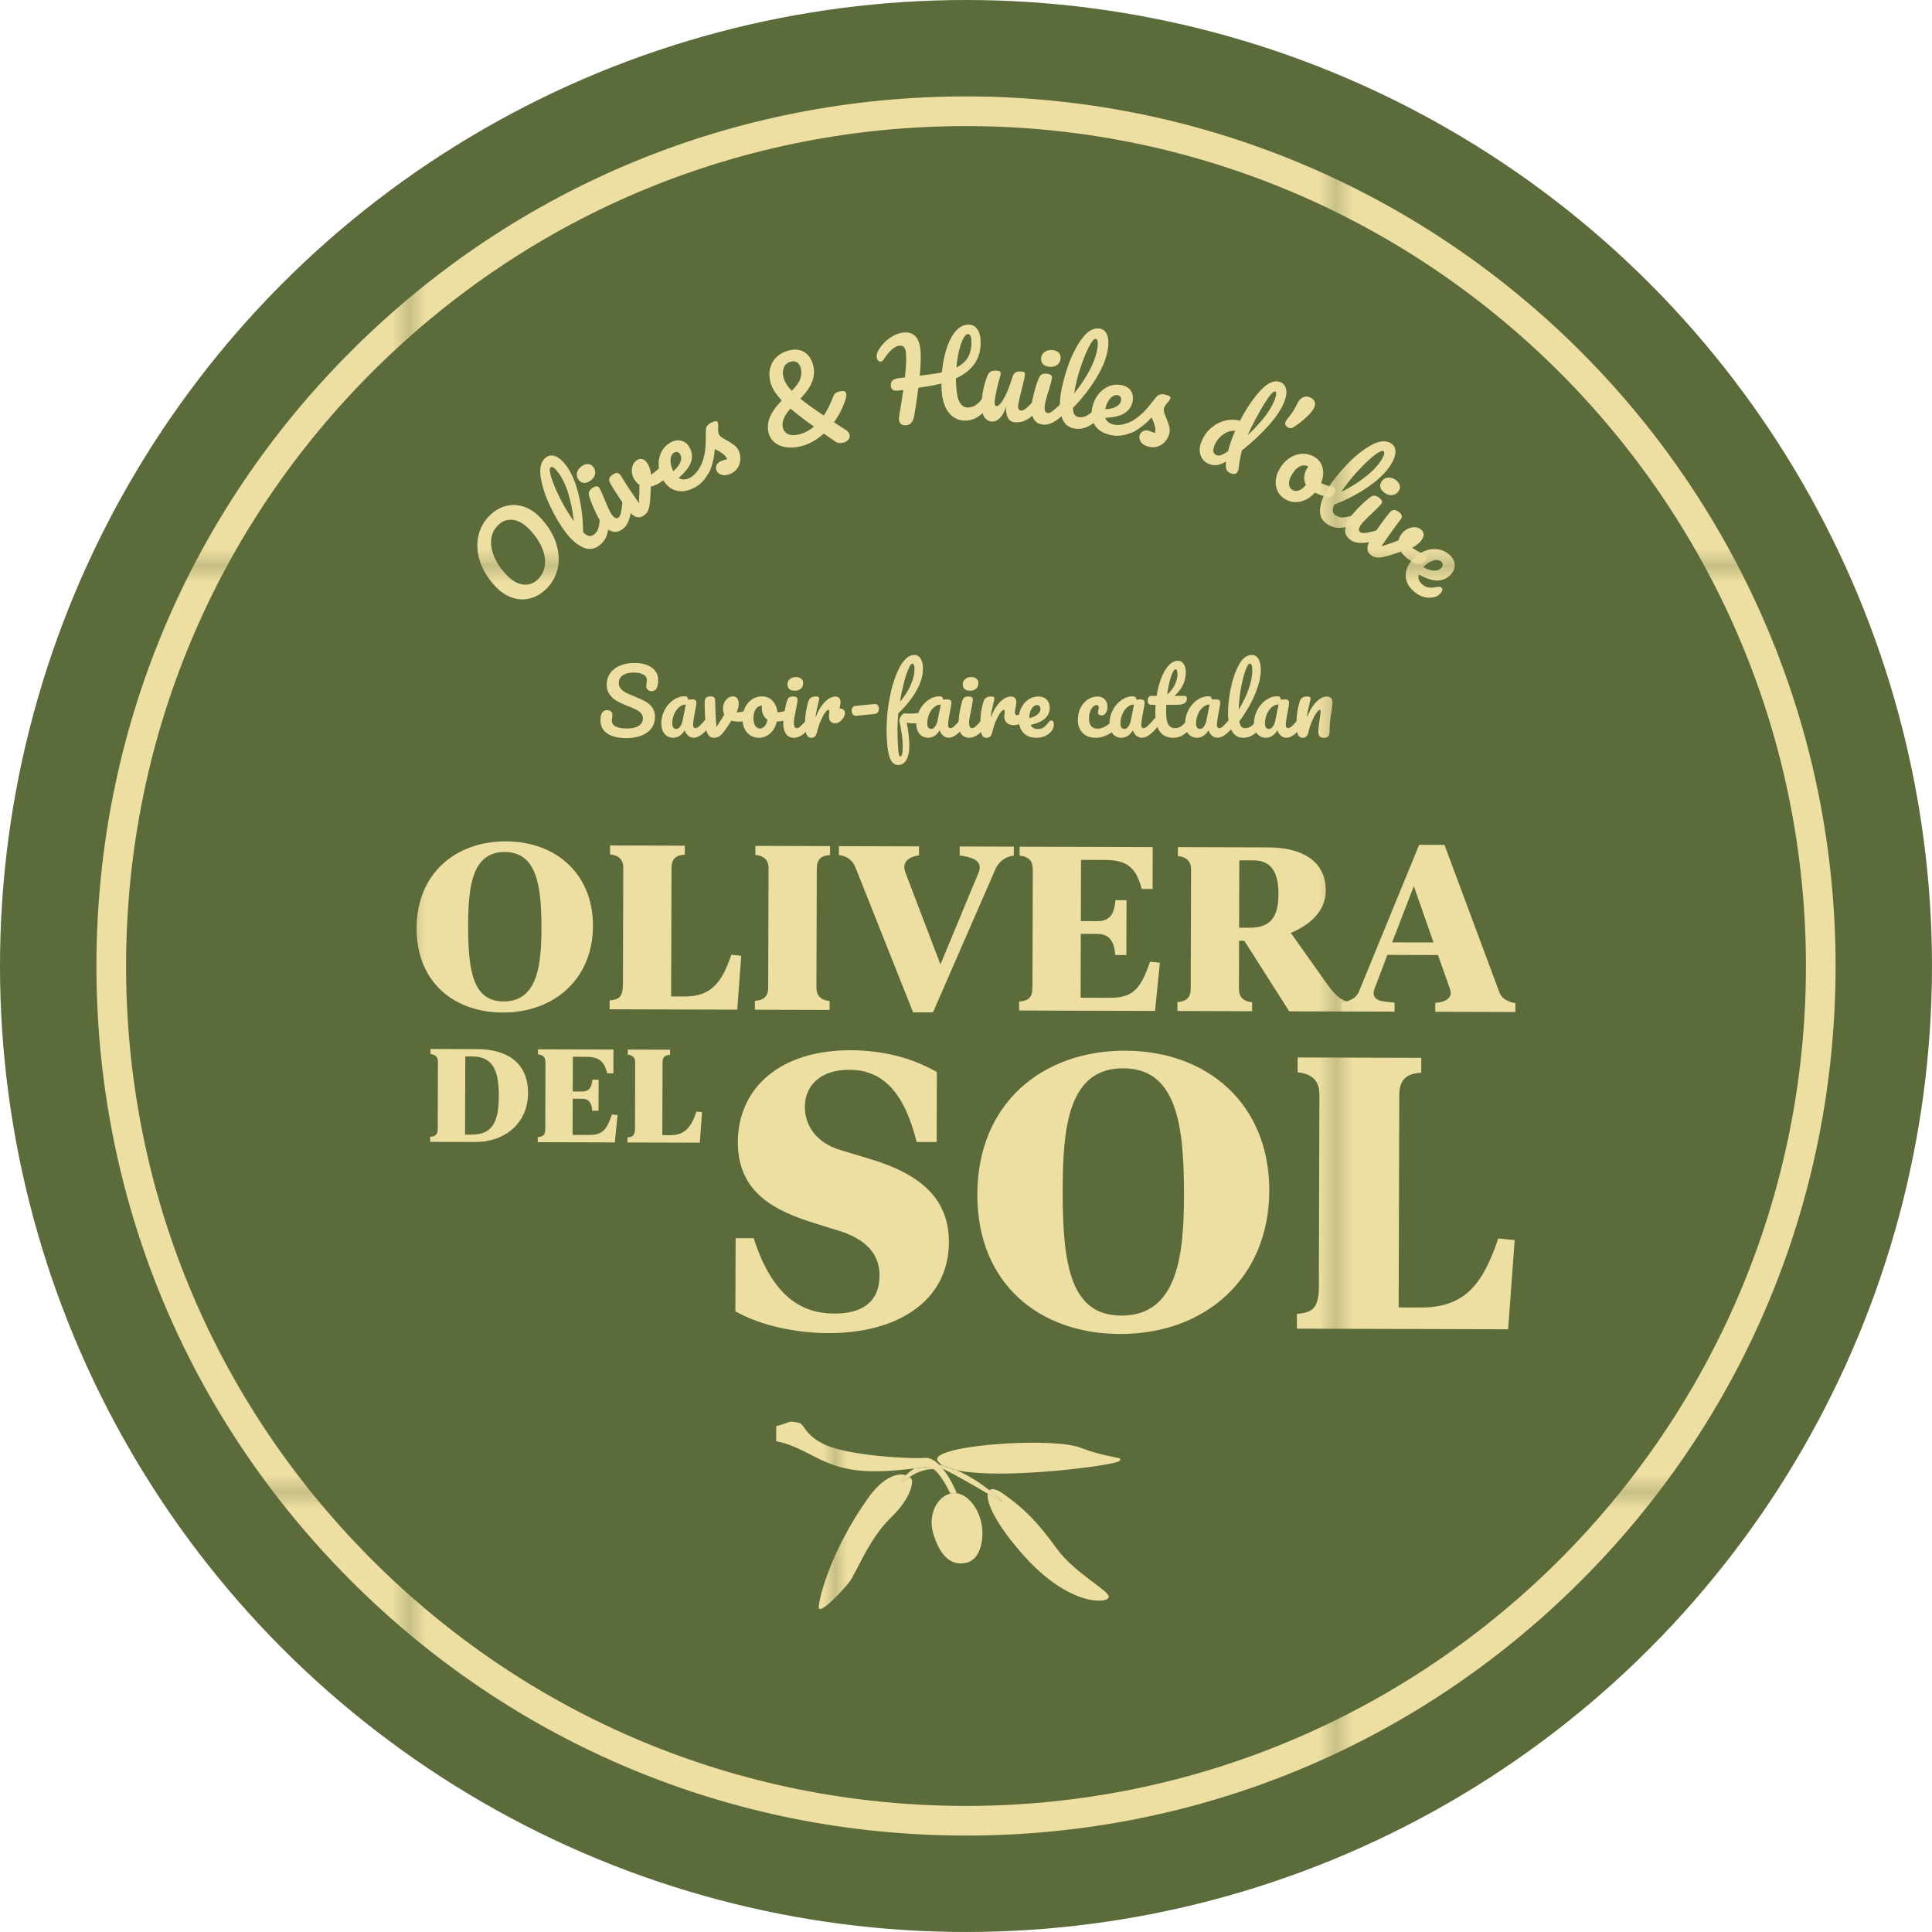 <?xml version="1.0" encoding="UTF-8"?>
<svg xmlns="http://www.w3.org/2000/svg" xmlns:xlink="http://www.w3.org/1999/xlink" id="Calque_1" viewBox="0 0 1237.77 1237.77">
  <defs>
    <pattern id="Nouvelle_nuance_de_motif_2" data-name="Nouvelle nuance de motif 2" x="0" y="0" width="55.74" height="55.74" patternTransform="translate(267.56 367.73) scale(10.6)" patternUnits="userSpaceOnUse" viewBox="0 0 55.74 55.74">
      <g>
        <rect y="0" width="55.74" height="55.74" style="fill: none;"></rect>
        <rect y="0" width="55.74" height="55.74" style="fill: #eddea1;"></rect>
      </g>
    </pattern>
    <pattern id="Nouvelle_nuance_de_motif_2-2" data-name="Nouvelle nuance de motif 2" patternTransform="translate(106.59 206.39) scale(7.72)" xlink:href="#Nouvelle_nuance_de_motif_2"></pattern>
    <pattern id="Nouvelle_nuance_de_motif_2-3" data-name="Nouvelle nuance de motif 2" patternTransform="translate(106.59 206.39) scale(7.72)" xlink:href="#Nouvelle_nuance_de_motif_2"></pattern>
    <pattern id="Nouvelle_nuance_de_motif_2-4" data-name="Nouvelle nuance de motif 2" patternTransform="translate(106.59 206.39) scale(7.72)" xlink:href="#Nouvelle_nuance_de_motif_2"></pattern>
    <pattern id="Nouvelle_nuance_de_motif_2-5" data-name="Nouvelle nuance de motif 2" patternTransform="translate(106.59 206.39) scale(7.72)" xlink:href="#Nouvelle_nuance_de_motif_2"></pattern>
    <pattern id="Nouvelle_nuance_de_motif_2-6" data-name="Nouvelle nuance de motif 2" patternTransform="translate(106.59 206.39) scale(7.72)" xlink:href="#Nouvelle_nuance_de_motif_2"></pattern>
    <pattern id="Nouvelle_nuance_de_motif_2-7" data-name="Nouvelle nuance de motif 2" patternTransform="translate(106.59 206.39) scale(7.72)" xlink:href="#Nouvelle_nuance_de_motif_2"></pattern>
    <pattern id="Nouvelle_nuance_de_motif_2-8" data-name="Nouvelle nuance de motif 2" patternTransform="translate(106.59 206.39) scale(7.72)" xlink:href="#Nouvelle_nuance_de_motif_2"></pattern>
    <pattern id="Nouvelle_nuance_de_motif_2-9" data-name="Nouvelle nuance de motif 2" patternTransform="translate(106.59 206.39) scale(7.72)" xlink:href="#Nouvelle_nuance_de_motif_2"></pattern>
    <pattern id="Nouvelle_nuance_de_motif_2-10" data-name="Nouvelle nuance de motif 2" patternTransform="translate(106.59 206.39) scale(7.72)" xlink:href="#Nouvelle_nuance_de_motif_2"></pattern>
    <pattern id="Nouvelle_nuance_de_motif_2-11" data-name="Nouvelle nuance de motif 2" patternTransform="translate(106.59 206.39) scale(7.72)" xlink:href="#Nouvelle_nuance_de_motif_2"></pattern>
  </defs>
  <circle cx="618.88" cy="618.88" r="618.88" style="fill: #5b6b3a;"></circle>
  <g>
    <path d="M618.94,1175.99h-1.7c-148.81-.44-288.54-58.8-393.45-164.33-104.92-105.54-162.46-245.61-162.01-394.42.44-148.81,58.8-288.54,164.34-393.46,105.13-104.5,244.55-162,392.72-162h1.7c307.18.9,556.36,251.56,555.46,558.76h0c-.44,148.81-58.8,288.54-164.34,393.45-105.13,104.5-244.55,162-392.72,162ZM618.84,80.78c-143.13,0-277.78,55.53-379.33,156.48-101.93,101.33-158.3,236.3-158.73,380.04-.43,143.73,55.15,279.02,156.48,380.96,101.34,101.93,236.3,158.3,380.04,158.73h1.62c295.99,0,537.2-240.32,538.08-536.51.87-296.71-239.81-538.82-536.52-539.7h-1.64Z" style="fill: url(#Nouvelle_nuance_de_motif_2);"></path>
    <g>
      <g>
        <path d="M339.05,383.51c-3.69.86-7.47.61-11.32-.74-3.85-1.35-7.46-3.87-10.82-7.57-4.73-5.21-7.95-10.67-9.66-16.37-1.71-5.7-1.91-11.12-.6-16.25,1.31-5.13,3.96-9.5,7.93-13.12,3.05-2.77,6.42-4.58,10.12-5.43,3.69-.85,7.47-.61,11.32.74,3.85,1.35,7.46,3.87,10.82,7.58,4.73,5.21,7.95,10.66,9.66,16.37s1.91,11.12.6,16.25c-1.31,5.13-3.96,9.5-7.93,13.11-3.05,2.77-6.42,4.58-10.12,5.43ZM349,362.65c.54-3.5.04-7.2-1.53-11.13-1.57-3.93-4.03-7.74-7.39-11.45-3.7-4.08-7.37-6.39-10.99-6.94-3.63-.55-6.8.4-9.5,2.86-2.64,2.4-4.23,5.33-4.78,8.79-.54,3.47-.05,7.17,1.48,11.14,1.53,3.96,3.99,7.8,7.38,11.54,3.7,4.08,7.37,6.39,10.99,6.95,3.63.55,6.8-.41,9.5-2.86,2.67-2.43,4.29-5.39,4.83-8.89Z" style="fill: url(#Nouvelle_nuance_de_motif_2);"></path>
        <path d="M386.99,328.43c.61.23,1.21.74,1.79,1.51,1.12,1.48,1.63,2.89,1.53,4.23-.11,3.16-.63,6.07-1.56,8.73-.92,2.66-2.57,4.88-4.94,6.66-3.26,2.45-6.79,2.79-10.59,1-3.8-1.78-7.46-5.02-10.99-9.71-3.39-4.52-6.68-10.1-9.85-16.75-3.17-6.65-5.18-12.9-6.01-18.76-.84-5.85.32-9.96,3.46-12.33,1.78-1.33,3.79-1.56,6.05-.68,2.25.88,4.54,2.86,6.84,5.93,3.31,4.41,5.93,10.43,7.85,18.08s2.94,15.89,3.04,24.74c1.4,1.32,2.64,2.08,3.71,2.28,1.08.2,2.1-.05,3.07-.78,1.51-1.15,2.52-2.58,3.01-4.31.49-1.73.84-4.32,1.02-7.77.06-.85.36-1.48.92-1.9.48-.36,1.02-.43,1.64-.19ZM353.32,306.22c1.24,3.88,3.16,8.4,5.76,13.56,2.61,5.16,5.45,9.86,8.51,14.11-.63-6.31-1.79-12.22-3.51-17.74-1.71-5.52-3.92-10.07-6.62-13.66-2.11-2.81-3.68-3.83-4.72-3.05-.85.64-.66,2.9.57,6.78Z" style="fill: url(#Nouvelle_nuance_de_motif_2);"></path>
        <path d="M373.78,309.37c-1.31-.2-2.42-.96-3.33-2.31s-1.15-2.82-.71-4.43c.44-1.62,1.45-2.96,3.01-4.02,1.42-.96,2.8-1.4,4.15-1.31,1.35.09,2.45.76,3.31,2.03,1.05,1.53,1.37,3.08.99,4.66-.38,1.58-1.39,2.93-3.04,4.05-1.61,1.09-3.07,1.54-4.39,1.34ZM391.46,340.23c-2.33-.99-4.48-2.95-6.47-5.85-1.17-1.72-2.46-4.08-3.85-7.08-1.39-3-2.55-5.9-3.44-8.7-.49-1.46-.6-2.61-.34-3.47.26-.85,1.02-1.7,2.28-2.56,1.95-1.33,3.37-1.34,4.26-.05.65.96,1.79,3.43,3.44,7.41,1.94,4.83,3.43,7.99,4.44,9.49.78,1.15,1.54,1.93,2.26,2.33.72.41,1.45.36,2.17-.14.69-.47,1.23-1.53,1.61-3.19.38-1.66.73-4.11,1.05-7.35.09-.84.43-1.47,1-1.86.5-.33,1.05-.37,1.64-.11.6.26,1.18.79,1.72,1.6,1.05,1.53,1.49,2.97,1.33,4.3-.63,7.21-2.6,11.94-5.89,14.17-2.49,1.7-4.9,2.04-7.22,1.05Z" style="fill: url(#Nouvelle_nuance_de_motif_2);"></path>
        <path d="M424.66,297.94c.6-.35,1.18-.43,1.73-.23.55.21,1.03.65,1.44,1.33.74,1.24,1.07,2.34,1.01,3.32-.06.99-.47,1.92-1.24,2.8-1.47,1.7-3.24,3.16-5.3,4.39-1.75,1.05-3.53,1.79-5.37,2.25-.03,2.55-.15,5.24-.35,8.06-.23,3.21-.68,5.58-1.33,7.11-.66,1.52-1.72,2.73-3.19,3.61-1.63.97-3.29,1.1-4.98.39-1.7-.72-3.48-2.37-5.36-4.97-3.81-5.28-6.95-10.01-9.45-14.17l-1.25-2.09c-.75-1.33-.93-2.46-.57-3.38s1.22-1.79,2.58-2.59c1.03-.62,1.93-.84,2.71-.69.77.16,1.47.78,2.12,1.85,2.73,4.57,6.56,10.35,11.49,17.32.27-4.96.37-8.85.3-11.67-1.28-.79-2.4-1.98-3.35-3.57-.81-1.35-1.3-2.84-1.46-4.47s.03-3.15.59-4.56c.56-1.42,1.49-2.52,2.8-3.3,1.15-.69,2.33-.84,3.53-.45,1.21.38,2.27,1.36,3.19,2.9,1.07,1.79,1.82,4.12,2.25,6.99,1.46-.98,3.29-2.48,5.48-4.49l1.43-1.27c.1-.11.28-.25.56-.41Z" style="fill: url(#Nouvelle_nuance_de_motif_2);"></path>
        <path d="M453.92,291.01c.57.34,1.06.94,1.51,1.81.84,1.65,1.09,3.13.77,4.44-.58,2.63-1.87,5.44-3.86,8.42s-4.57,5.28-7.75,6.89c-4.34,2.2-8.3,2.74-11.89,1.6-3.59-1.14-6.42-3.74-8.49-7.84-1.45-2.85-2.2-5.8-2.25-8.86-.05-3.07.62-5.86,2.01-8.39,1.39-2.52,3.43-4.47,6.11-5.83,2.39-1.21,4.67-1.48,6.84-.78,2.17.69,3.87,2.25,5.11,4.69,1.45,2.85,1.67,5.81.66,8.89-1.01,3.08-3.64,6.46-7.9,10.13,2,1.38,4.44,1.33,7.33-.14,1.85-.95,3.64-2.67,5.35-5.18,1.72-2.51,2.9-5.25,3.57-8.24.2-.83.61-1.4,1.23-1.72.53-.27,1.09-.24,1.64.1ZM429.6,294.5c-.15,2.31.41,4.72,1.7,7.24l.06.12c2.14-1.82,3.62-3.65,4.44-5.52.81-1.87.84-3.57.06-5.09-.4-.78-.93-1.3-1.61-1.56-.67-.26-1.38-.2-2.12.18-1.53.78-2.37,2.32-2.52,4.63Z" style="fill: url(#Nouvelle_nuance_de_motif_2);"></path>
        <path d="M462.28,304.19c-1.61-.52-2.69-1.42-3.23-2.7-.47-1.1-.48-2.23-.02-3.39.46-1.15,1.48-2.07,3.05-2.74.56-.24,1.23-.46,2.02-.68.79-.21,1.39-.38,1.79-.5-.52-1.09-1.21-2.03-2.08-2.82-.87-.78-1.83-1.49-2.91-2.11-1.07-.63-2.05-1.15-2.94-1.57-.24,3.07-.66,5.73-1.24,7.94-.59,2.22-1.33,4.39-2.22,6.54-.44,1.09-1.09,1.82-1.94,2.19-.68.29-1.33.29-1.97-.02-.63-.3-1.11-.81-1.42-1.54-.36-.84-.41-1.76-.12-2.74l.39-1.38c1.1-3.9,1.85-7.03,2.23-9.42.24-1.56.38-3.36.44-5.4.05-2.03.09-4.8.11-8.28,0-2.22,1.28-3.87,3.84-4.97,1.19-.51,2.06-.76,2.62-.75s.94.25,1.15.72c.11.26.2.7.26,1.33s.07,1.28,0,1.96c-.11,1.86.07,3.32.52,4.39.27.64.8,1.24,1.57,1.82.78.58,1.88,1.24,3.31,1.99,2.12,1.2,3.81,2.28,5.05,3.23,1.24.96,2.19,2.18,2.82,3.66.77,1.79,1.08,3.65.93,5.61s-.75,3.74-1.82,5.36c-1.07,1.61-2.56,2.83-4.48,3.65-2.21.95-4.12,1.17-5.73.65Z" style="fill: url(#Nouvelle_nuance_de_motif_2);"></path>
        <path d="M534.29,270.53l7.55,4.9c1.31.8,2.12,1.79,2.43,2.95.3,1.12.1,2.16-.6,3.14-.7.97-1.79,1.66-3.26,2.05-2.06.54-3.79.33-5.2-.63l-7.4-5.15c-4.58,4.04-9.28,6.7-14.12,7.98-3.58.95-6.86,1.22-9.84.81-2.98-.41-5.46-1.4-7.44-2.99-1.97-1.58-3.29-3.58-3.93-6-.87-3.26-.66-6.59.63-9.97,1.29-3.38,3.87-7.07,7.74-11.07-3.85-4.05-6.26-7.9-7.22-11.52-.85-3.22-.93-6.24-.24-9.06.69-2.82,2.05-5.21,4.09-7.19,2.03-1.98,4.6-3.38,7.69-4.2,3.94-1.04,7.29-.72,10.06.96,2.77,1.69,4.68,4.5,5.72,8.43.87,3.27.73,6.6-.41,9.99-1.14,3.39-3.72,7.22-7.76,11.5,3.9,3.13,8.89,6.72,14.99,10.76,2.26-3.43,4.3-7.54,6.15-12.33.3-.84.75-1.5,1.34-1.97.6-.47,1.39-.83,2.37-1.09,2.59-.69,4.08-.29,4.48,1.18.25.94.09,2.32-.48,4.15-1.7,5.15-4.14,9.93-7.32,14.37ZM521.52,273.33c-6.25-4.42-11.27-8.29-15.07-11.6-4.18,4.66-5.79,8.77-4.85,12.35.54,2.06,1.76,3.45,3.62,4.17,1.87.73,4.17.73,6.89,0,3.49-.93,6.62-2.57,9.4-4.94ZM502.22,235.45c-.78,1.91-.87,4.05-.23,6.42.75,2.82,2.5,5.66,5.27,8.51,2.94-2.98,4.78-5.6,5.53-7.86.74-2.25.81-4.52.2-6.8-.44-1.66-1.21-2.84-2.31-3.56s-2.48-.85-4.13-.41c-2.11.56-3.55,1.79-4.34,3.7Z" style="fill: url(#Nouvelle_nuance_de_motif_2);"></path>
        <path d="M633.82,253.33c.38.53.62,1.27.69,2.25.14,1.8-.2,3.26-.99,4.39-4.16,5.92-8.82,9.08-13.99,9.46-4.48.33-8.19-1.14-11.12-4.4s-4.64-8.13-5.12-14.59c-.12-1.57-.17-3.15-.14-4.72-3.01.78-6.3,1.44-9.88,1.98-2.39.36-4.02.6-4.89.71-.58,4.78-1.44,10.65-2.6,17.6-.67,4.08-2.37,6.23-5.09,6.43-2.95.22-4.54-1.01-4.73-3.69-.05-.6,0-1.44.17-2.52,1.1-6.44,1.95-11.89,2.55-16.34l-3.31.38c-1.53.11-2.65-.07-3.38-.55-.74-.48-1.15-1.32-1.24-2.52-.11-1.52.24-2.67,1.07-3.45.82-.78,2.25-1.3,4.27-1.54l3.66-.41c.72-6.6.95-11.61.7-15.02-.17-2.17-.6-3.62-1.3-4.36-.71-.74-1.59-1.06-2.65-.99-3.23.24-6.68,3.21-10.35,8.91-.54.83-1.18,1.27-1.92,1.33-.65.05-1.22-.21-1.73-.78s-.79-1.31-.86-2.24c-.11-1.43.35-3,1.39-4.7,1.82-2.96,4.22-5.47,7.17-7.53,2.96-2.05,6.04-3.19,9.22-3.43,3-.23,5.4.63,7.18,2.57,1.79,1.93,2.85,5.07,3.17,9.4.28,3.84.11,9.07-.51,15.71l6.76-.85c2.9-.35,5.38-.77,7.43-1.24.46-5.14,1.37-9.99,2.76-14.55,1.38-4.56,3.23-8.32,5.57-11.27,2.34-2.96,5.07-4.55,8.21-4.78,2.31-.17,4.2.6,5.67,2.33s2.32,4.07,2.54,7.02c.84,11.45-4.41,19.82-15.76,25.11,0,1.86.08,3.78.22,5.76.36,4.85,1.21,8.24,2.56,10.19,1.35,1.94,3.11,2.83,5.28,2.67,1.89-.14,3.59-.76,5.09-1.88,1.49-1.11,3.15-2.93,4.96-5.49.5-.69,1.1-1.05,1.79-1.11.6-.04,1.09.2,1.48.73ZM617.07,217.04c-.99,1.93-1.88,4.53-2.66,7.79-.78,3.26-1.33,6.8-1.65,10.63,3.58-1.79,6.14-4.17,7.69-7.11,1.54-2.95,2.16-6.64,1.83-11.07-.08-1.06-.32-1.88-.74-2.45s-.9-.84-1.45-.8c-1.02.08-2.02,1.08-3.01,3.01Z" style="fill: url(#Nouvelle_nuance_de_motif_2);"></path>
        <path d="M630.55,267.01c-1.25-1.96-1.83-4.38-1.73-7.25.12-3.47.46-6.64,1.02-9.52.56-2.88,1.42-5.92,2.6-9.12.51-1.37,1.19-2.34,2.05-2.92.85-.57,2.18-.83,3.99-.77,1.02.04,1.72.23,2.09.56.38.34.57.84.54,1.48-.02.38-.31,1.61-.89,3.72-.52,1.7-.94,3.24-1.27,4.62-1.09,4.82-1.67,8.05-1.72,9.67-.04.97.06,1.66.28,2.06s.58.61,1.09.63c.7.02,1.59-.64,2.67-1.99,1.09-1.36,2.27-3.42,3.55-6.2,1.27-2.79,2.53-6.22,3.78-10.3.42-1.37,1.02-2.35,1.8-2.92s1.94-.84,3.47-.78c1.07.03,1.8.19,2.21.45.41.27.6.75.58,1.45-.04,1.15-.72,4.31-2.06,9.45-1.5,5.88-2.27,9.51-2.31,10.9-.03.87.13,1.57.48,2.06s.84.75,1.43.78c.93.03,2.05-.5,3.36-1.59,1.3-1.09,3.07-2.87,5.28-5.34.58-.63,1.21-.93,1.91-.91.6.02,1.07.32,1.39.88.33.57.48,1.34.44,2.31-.06,1.85-.55,3.28-1.46,4.26-2.07,2.38-4.28,4.33-6.62,5.82-2.34,1.5-4.97,2.19-7.89,2.09-2.22-.08-3.82-.99-4.81-2.74-.98-1.74-1.42-4.17-1.32-7.26-.89,3.12-2.16,5.49-3.78,7.13-1.63,1.64-3.35,2.43-5.15,2.37-2.08-.08-3.74-1.09-5-3.06Z" style="fill: url(#Nouvelle_nuance_de_motif_2);"></path>
        <path d="M662.18,268.27c-1.16-2.24-1.58-5.12-1.27-8.62.2-2.07.7-4.71,1.53-7.91.83-3.2,1.79-6.17,2.88-8.91.55-1.44,1.2-2.4,1.94-2.89.75-.49,1.88-.66,3.4-.53,2.35.22,3.45,1.11,3.31,2.67-.11,1.15-.79,3.79-2.05,7.9-1.57,4.97-2.44,8.36-2.61,10.15-.13,1.39-.04,2.46.26,3.23s.89,1.2,1.76,1.28c.83.08,1.92-.41,3.27-1.45,1.35-1.04,3.18-2.71,5.49-5,.61-.6,1.26-.86,1.95-.8.6.05,1.05.38,1.34.96.29.59.4,1.36.31,2.34-.17,1.84-.74,3.23-1.7,4.17-5.08,5.15-9.6,7.56-13.56,7.19-3-.27-5.08-1.54-6.25-3.78ZM668.15,233.23c-.89-.99-1.26-2.29-1.11-3.9.15-1.61.9-2.91,2.28-3.87,1.36-.96,2.99-1.36,4.88-1.19,1.71.16,3.05.7,4.04,1.63.98.93,1.4,2.15,1.27,3.67-.17,1.85-.9,3.26-2.2,4.23-1.3.97-2.94,1.37-4.92,1.19-1.94-.18-3.35-.76-4.23-1.75Z" style="fill: url(#Nouvelle_nuance_de_motif_2);"></path>
        <path d="M705.79,261.82c.26.6.33,1.38.2,2.34-.25,1.84-.89,3.2-1.9,4.08-2.31,2.16-4.73,3.86-7.26,5.09-2.53,1.24-5.26,1.65-8.2,1.24-4.03-.56-6.77-2.81-8.21-6.75-1.44-3.93-1.75-8.82-.94-14.64.78-5.6,2.38-11.87,4.82-18.82,2.44-6.95,5.43-12.8,8.96-17.54,3.53-4.75,7.25-6.85,11.14-6.31,2.2.31,3.79,1.57,4.77,3.78.98,2.22,1.21,5.23.67,9.03-.75,5.46-3.15,11.57-7.17,18.36-4.03,6.77-9.12,13.34-15.29,19.67.06,1.93.41,3.35,1.02,4.25.63.9,1.53,1.44,2.72,1.6,1.88.26,3.61-.05,5.18-.93,1.57-.87,3.64-2.47,6.21-4.78.64-.57,1.3-.8,1.99-.71.6.08,1.02.42,1.3,1.02ZM697.57,222.33c-1.86,3.62-3.68,8.18-5.48,13.68-1.79,5.5-3.1,10.84-3.9,16,4-4.91,7.34-9.92,10.01-15.05s4.32-9.9,4.94-14.35c.48-3.48.08-5.31-1.2-5.49-1.05-.15-2.51,1.59-4.37,5.21Z" style="fill: url(#Nouvelle_nuance_de_motif_2);"></path>
        <path d="M732.56,267.6c.23.61.26,1.39.07,2.34-.37,1.82-1.08,3.14-2.14,3.97-2.09,1.7-4.84,3.11-8.24,4.23-3.41,1.12-6.86,1.33-10.36.63-4.76-.95-8.21-2.98-10.32-6.1s-2.73-6.92-1.83-11.42c.63-3.13,1.87-5.92,3.72-8.36,1.85-2.43,4.11-4.22,6.77-5.34,2.65-1.12,5.46-1.39,8.41-.8,2.63.53,4.59,1.73,5.86,3.62,1.28,1.88,1.65,4.17,1.12,6.84-.63,3.13-2.28,5.6-4.98,7.4-2.7,1.79-6.86,2.82-12.48,3.07.72,2.31,2.67,3.79,5.85,4.42,2.04.41,4.51.16,7.41-.75,2.9-.9,5.53-2.33,7.9-4.26.67-.53,1.35-.72,2.03-.59.59.12.99.48,1.23,1.1ZM711.3,255.28c-1.54,1.73-2.6,3.97-3.15,6.74l-.02.14c2.8-.1,5.1-.63,6.9-1.6,1.79-.96,2.86-2.28,3.19-3.96.17-.86.08-1.6-.3-2.22-.37-.62-.96-1.01-1.78-1.18-1.68-.33-3.29.36-4.85,2.08Z" style="fill: url(#Nouvelle_nuance_de_motif_2);"></path>
        <path d="M730.95,283.1c-.94-1.4-1.24-2.77-.87-4.11.31-1.16,1-2.06,2.08-2.67,1.08-.63,2.45-.72,4.1-.27.58.16,1.25.4,2,.72.75.32,1.33.57,1.71.72.27-1.18.31-2.34.11-3.5s-.52-2.31-.98-3.46-.9-2.17-1.34-3.06c-2.09,2.27-4.05,4.09-5.88,5.47-1.83,1.38-3.76,2.64-5.79,3.77-1.02.59-1.98.77-2.87.53-.72-.2-1.24-.6-1.54-1.24-.31-.63-.37-1.33-.17-2.09.24-.9.78-1.64,1.6-2.23l1.16-.84c3.28-2.38,5.8-4.39,7.58-6.02,1.15-1.08,2.38-2.4,3.69-3.97,1.3-1.57,3.04-3.71,5.21-6.43,1.38-1.74,3.41-2.25,6.1-1.54,1.25.34,2.09.69,2.52,1.04s.58.78.45,1.27c-.08.27-.28.67-.61,1.21-.34.53-.74,1.05-1.21,1.54-1.24,1.39-2,2.65-2.31,3.77-.18.67-.14,1.48.11,2.4.26.93.71,2.13,1.37,3.6.93,2.26,1.58,4.15,1.97,5.67.38,1.52.37,3.06-.05,4.63-.5,1.88-1.42,3.54-2.74,4.98-1.32,1.45-2.9,2.47-4.75,3.08-1.84.61-3.77.64-5.78.11-2.32-.63-3.96-1.64-4.9-3.04Z" style="fill: url(#Nouvelle_nuance_de_motif_2);"></path>
        <path d="M793.56,299.87c-.05.63-.2,1.24-.44,1.84-.77,1.94-2.34,2.43-4.7,1.49-1.33-.53-2.21-1.3-2.63-2.31-.42-1.02-.53-2.65-.32-4.91l.04-.29c-2.44,1.37-4.45,2.14-6.04,2.31-1.59.17-3.24-.09-4.96-.78-2.63-1.05-4.4-2.89-5.32-5.52-.92-2.63-.75-5.52.5-8.66,1.37-3.44,3.37-6.33,6-8.67,2.62-2.34,5.58-3.95,8.86-4.81,3.29-.86,6.57-.86,9.86,0,4.05-7.81,8.43-14.26,13.13-19.37,4.69-5.11,8.96-6.89,12.79-5.37,1.85.74,3.05,2.19,3.61,4.36.56,2.16.17,4.94-1.19,8.34-1.88,4.73-5.24,9.8-10.08,15.2-4.85,5.4-10.51,10.68-17.01,15.87-.93,3.72-1.63,7.47-2.09,11.28ZM782.23,291.62c1.05-.33,2.57-1.17,4.56-2.52.82-3.31,1.9-6.64,3.23-10,.53-1.33.96-2.35,1.3-3.07-2.64-.26-5.22.53-7.75,2.37-2.52,1.83-4.38,4.23-5.56,7.2-1.25,3.13-.8,5.14,1.36,5.99.86.35,1.82.35,2.86.02ZM809.79,259.01c-3.63,5.93-7.14,12.56-10.5,19.88,8.89-8.42,14.62-15.85,17.18-22.3.66-1.64,1.02-2.96,1.1-3.98.08-1.01-.08-1.6-.46-1.75-1.25-.5-3.69,2.22-7.32,8.15Z" style="fill: url(#Nouvelle_nuance_de_motif_2);"></path>
        <path d="M823.58,272.34c-.34-.68-.29-1.48.15-2.39.18-.38.45-.79.82-1.23,1.38-1.7,2.57-3.31,3.59-4.82,1.01-1.52,2-3.29,2.95-5.28,1-2.09,2.26-3.46,3.78-4.12,1.52-.66,3.06-.61,4.6.13,1.5.72,2.44,1.67,2.83,2.86.38,1.18.24,2.46-.42,3.84-.7,1.46-2.07,3.19-4.11,5.19-2.04,2-4.23,3.84-6.59,5.54-1.58,1.15-2.73,1.85-3.44,2.12-.72.27-1.48.21-2.28-.17-.92-.44-1.54-1-1.89-1.68Z" style="fill: url(#Nouvelle_nuance_de_motif_2);"></path>
        <path d="M855.59,313.77c0,.69-.23,1.43-.67,2.25-1.07,1.94-2.29,2.78-3.67,2.5-2.9-.48-5.85-1.45-8.84-2.94-2.64,2.99-5.66,4.89-9.05,5.7-3.4.81-6.54.42-9.42-1.15-2.44-1.33-4.2-3.07-5.28-5.18-1.09-2.12-1.54-4.41-1.36-6.84.17-2.44.88-4.79,2.12-7.07,1.69-3.09,3.78-5.52,6.28-7.29,2.5-1.77,5.16-2.77,7.97-3,2.82-.23,5.49.35,8,1.73,3.09,1.69,4.99,4.12,5.71,7.29s.39,6.4-.99,9.71c1.97.92,4.48,1.76,7.49,2.52.37.09.68.21.92.34.53.29.79.78.78,1.46ZM832.21,314.19c1.53-.53,3.01-1.7,4.42-3.52-.79-1.54-1.15-3.19-1.06-4.94.09-1.74.55-3.39,1.4-4.94.35-.65.77-1.27,1.24-1.85l-.3-.17c-1.63-.89-3.41-.84-5.33.13s-3.68,2.89-5.23,5.73c-1.22,2.23-1.72,4.17-1.49,5.83s.93,2.8,2.11,3.45c1.3.71,2.71.8,4.25.26Z" style="fill: url(#Nouvelle_nuance_de_motif_2);"></path>
        <path d="M871.32,331.35c0,.66-.27,1.39-.78,2.22-.99,1.56-2.13,2.54-3.42,2.93-2.99,1.01-5.9,1.55-8.72,1.64-2.82.08-5.48-.67-7.98-2.26-3.44-2.18-5.01-5.35-4.69-9.54.32-4.18,2.04-8.76,5.18-13.72,3.02-4.78,7.08-9.83,12.17-15.15,5.09-5.33,10.23-9.42,15.41-12.27,5.18-2.86,9.43-3.24,12.76-1.14,1.88,1.19,2.8,2.99,2.78,5.42-.03,2.42-1.07,5.25-3.12,8.5-2.95,4.66-7.66,9.24-14.12,13.75-6.47,4.51-13.82,8.38-22.05,11.6-.75,1.78-1.02,3.21-.82,4.29.19,1.08.79,1.94,1.81,2.58,1.6,1.02,3.31,1.45,5.1,1.3s4.33-.75,7.63-1.79c.81-.25,1.51-.19,2.1.18.51.32.76.81.76,1.47ZM880.15,291.99c-3.19,2.53-6.74,5.93-10.64,10.19-3.9,4.27-7.29,8.59-10.17,12.96,5.67-2.82,10.79-6.01,15.34-9.57,4.55-3.56,8.02-7.23,10.43-11.02,1.88-2.98,2.27-4.81,1.18-5.5-.9-.57-2.95.41-6.13,2.94Z" style="fill: url(#Nouvelle_nuance_de_motif_2);"></path>
        <path d="M861.77,339.63c.1-2.52,1.16-5.23,3.18-8.12,1.19-1.7,2.95-3.74,5.25-6.11,2.31-2.37,4.61-4.47,6.92-6.31,1.19-.97,2.23-1.49,3.11-1.54.89-.06,1.96.35,3.21,1.23,1.94,1.35,2.45,2.67,1.55,3.96-.66.95-2.57,2.89-5.7,5.84-3.83,3.54-6.26,6.04-7.29,7.53-.8,1.14-1.26,2.11-1.38,2.93s.18,1.48.9,1.99c.69.47,1.87.6,3.56.37,1.69-.23,4.11-.78,7.24-1.63.83-.22,1.53-.12,2.09.28.5.34.72.84.69,1.49-.04.66-.33,1.39-.89,2.18-1.06,1.52-2.25,2.44-3.55,2.77-6.97,1.96-12.09,1.8-15.35-.48-2.46-1.73-3.65-3.85-3.54-6.38ZM884.34,312.16c-.28-1.3.05-2.61.97-3.93s2.23-2.07,3.9-2.23c1.67-.17,3.28.3,4.83,1.39,1.41.98,2.31,2.12,2.7,3.41.4,1.3.16,2.57-.72,3.82-1.05,1.51-2.4,2.37-4,2.58-1.61.2-3.23-.27-4.87-1.41-1.59-1.12-2.52-2.32-2.8-3.62Z" style="fill: url(#Nouvelle_nuance_de_motif_2);"></path>
        <path d="M913.16,355.76c.54.43.81.94.82,1.53,0,.6-.24,1.2-.72,1.82-.9,1.13-1.81,1.84-2.74,2.12-.94.29-1.96.24-3.06-.16-2.1-.78-4.1-1.91-5.99-3.41-1.6-1.26-2.93-2.67-4-4.23-2.4.87-4.96,1.72-7.66,2.53-3.09.92-5.46,1.34-7.12,1.27s-3.16-.63-4.5-1.7c-1.49-1.18-2.2-2.69-2.13-4.52.06-1.84.98-4.1,2.74-6.77,3.58-5.43,6.88-10.05,9.89-13.86l1.51-1.91c.99-1.17,1.97-1.75,2.96-1.73.99.02,2.1.51,3.34,1.49.95.75,1.48,1.51,1.6,2.28.12.78-.2,1.66-.98,2.64-3.3,4.17-7.34,9.8-12.12,16.89,4.74-1.51,8.41-2.8,11.02-3.86.29-1.48,1-2.95,2.16-4.4.97-1.24,2.19-2.22,3.65-2.95,1.47-.73,2.95-1.09,4.48-1.06,1.51.02,2.88.5,4.08,1.45,1.05.84,1.61,1.88,1.67,3.14.07,1.27-.46,2.6-1.58,4.02-1.29,1.64-3.2,3.16-5.74,4.58,1.44,1.02,3.49,2.19,6.15,3.53l1.69.89c.14.05.33.17.59.38Z" style="fill: url(#Nouvelle_nuance_de_motif_2);"></path>
        <path d="M924.06,378.06c-.11.64-.5,1.33-1.15,2.04-1.12,1.24-2.38,2.03-3.78,2.39-2.3.6-4.6.6-6.91,0-2.31-.6-4.54-1.88-6.69-3.84-3.29-3-4.94-6.3-4.96-9.92-.02-3.62,1.5-7.11,4.56-10.46,2.15-2.36,4.65-4.11,7.5-5.24s5.7-1.49,8.55-1.09c2.86.41,5.4,1.63,7.62,3.65,1.98,1.81,3.04,3.85,3.16,6.12.12,2.28-.74,4.42-2.58,6.43-2.16,2.37-4.85,3.62-8.09,3.77-3.23.15-7.35-1.13-12.32-3.85-.61,2.32.05,4.37,2,6.15,1.4,1.28,2.86,2,4.36,2.19,1.5.17,3.55.04,6.15-.41.88-.14,1.57.03,2.09.5.44.41.61.93.49,1.57ZM918.12,359.12c-2.22.67-4.27,2.06-6.17,4.14l-.1.1c2.46,1.36,4.7,2.09,6.74,2.2,2.04.1,3.63-.48,4.79-1.75.59-.65.88-1.33.88-2.06s-.31-1.36-.92-1.92c-1.27-1.15-3.01-1.39-5.22-.72Z" style="fill: url(#Nouvelle_nuance_de_motif_2);"></path>
      </g>
      <g>
        <g>
          <g>
            <path d="M379.9,593.28c-.1,33.63-24.55,55.52-57.88,55.42-31.05-.09-55.23-19.4-55.12-54.09.1-35.44,25.46-55.67,57.27-55.58,32.27.1,55.82,21.07,55.73,54.24ZM346.88,595.15c.08-27.57-2.89-49.23-23.49-49.3-21.05-.06-23.39,22.35-23.46,46.89-.09,29.99,3.33,48.79,22.72,48.84,22.12.07,24.16-24.32,24.23-46.43Z" style="fill: url(#Nouvelle_nuance_de_motif_2);"></path>
            <path d="M390.59,640.88c2.87-.15,4.85-.74,6.21-1.96,1.67-1.66,2.28-4.38,2.29-8.47l.22-74.53c.01-3.63-1.34-5.76-3.61-7.13-1.37-.76-2.88-1.22-4.84-1.38l.02-5.76,47.86.14-.02,5.76c-1.96.14-3.63.44-5,1.19-2.27,1.21-3.49,3.63-3.5,7.26l-.24,82.4,8.63.03c17.27.05,24.1-9.47,29.92-26.73l6.36.63-2.53,34.53-81.79-.24.02-5.75Z" style="fill: url(#Nouvelle_nuance_de_motif_2);"></path>
            <path d="M523.06,632.79c-.01,3.64,1.34,5.76,3.61,7.13,1.37.76,2.88,1.22,4.84,1.38l-.02,5.75-47.86-.14.02-5.75c1.96-.15,3.63-.45,5-1.2,2.27-1.2,3.49-3.62,3.5-7.26l.23-76.5c.01-3.63-1.34-5.76-3.61-7.13-1.37-.76-2.88-1.22-4.84-1.38l.02-5.76,47.86.14-.02,5.76c-1.96.14-3.63.44-5,1.19-2.27,1.21-3.49,3.63-3.5,7.26l-.23,76.5Z" style="fill: url(#Nouvelle_nuance_de_motif_2);"></path>
            <path d="M626.76,559.48c.61-1.36.92-2.58.92-3.64.01-5-5.58-6.83-12.85-7.76l.02-5.76,34.68.1-.02,5.76c-5.45.59-9.55,3.76-11.68,8.45l-40.11,91.98-12.73-.04-36.68-92.21c-1.81-5.15-5.74-8.05-10.89-8.51l.02-5.76,51.36.15-.02,5.76c-5.91.73-9.41,3.46-9.42,7.69,0,.91.3,1.97.6,3.03l22.56,59.15,24.25-58.4Z" style="fill: url(#Nouvelle_nuance_de_motif_2);"></path>
            <path d="M652.94,641.66c2.12-.15,4.39-.6,5.77-1.65,2.42-1.81,2.74-4.38,2.75-8.77l.21-72.56c.01-4.85-.58-7.27-3.16-8.79-1.21-.76-1.81-1.37-5.3-1.68l.02-5.76,85.28.25-.08,26.81-6.97-.02c-3.74-14.55-10.39-18.51-23.57-18.55l-15.31-.05-.12,39.24,10.61.03c4.24.01,6.97-1.34,8.79-3.76,1.67-2.42,2.45-5.75,2.75-9.69l7.12.02-.1,35.14-7.12-.02c-.29-3.49-.88-6.82-2.55-9.25-1.66-2.58-4.38-4.26-8.92-4.27l-10.61-.03-.12,40.9,18.78.06c14.85.04,19.86-5.85,25.67-23.1l6.35.62-3.11,30.89-87.1-.26.02-5.75Z" style="fill: url(#Nouvelle_nuance_de_motif_2);"></path>
            <path d="M826.41,597.93h.76s22.92,32.34,22.92,32.34c5.88,8.05,9.37,10.94,14.82,11.71l-.47,6.06-38.47-.11-28.8-45.23h-3.33s-.09,30.89-.09,30.89c-.01,3.64,1.34,5.76,3.61,7.13,1.37.76,2.88,1.22,4.84,1.38l-.02,5.75-47.86-.14.02-5.75c1.96-.15,3.63-.45,5-1.2,2.27-1.2,3.49-3.62,3.5-7.26l.23-76.5c.01-3.63-1.34-5.76-3.61-7.13-1.37-.76-2.88-1.22-4.84-1.38l.02-5.76,58.01.17c18.33.05,36.8,6.62,36.74,27.83-.04,13.02-10.36,22.08-22.96,27.2ZM793.99,551.18l-.13,43.17,6.81.02c14.1.04,18.35-7.82,18.39-21.6.04-13.18-4.17-21.52-15.84-21.56l-9.24-.03Z" style="fill: url(#Nouvelle_nuance_de_motif_2);"></path>
            <path d="M884.82,641.28c1.37.31,5.15.77,8.63,1.09l-.02,5.75-33.93-.1.02-5.75c2.12-.15,3.95-.9,5.62-1.65,2.88-1.2,4.7-3.01,6.08-6.8l37.99-92.59,16.21.05,34.57,92.81c1.34,4.09,2.86,5.61,5.73,6.99,1.68.76,3.03,1.37,5.15,1.53l-.02,5.75-51.35-.15.02-5.75c2.57-.15,4.85-.6,6.52-1.5,2.88-1.51,4.09-3.77,3.04-6.96l-7.8-22.14-32.41-.1-8.4,22.09c-1.37,3.63.29,6.51,4.37,7.44ZM891.9,603.73l26.51.08-12.61-36.09-13.9,36.01Z" style="fill: url(#Nouvelle_nuance_de_motif_2);"></path>
          </g>
          <g>
            <path d="M275.62,728.31c1.11-.08,2.06-.25,2.83-.68,1.29-.68,1.98-2.05,1.98-4.12l.13-43.36c0-2.06-.76-3.26-2.04-4.04-.77-.43-1.63-.69-2.75-.78v-3.27s30.06.09,30.06.09c18.89.06,32.52,8.6,32.46,28.09-.06,20.09-15.73,31.46-33.58,31.41l-29.11-.09v-3.26ZM298.1,676.85l-.15,50.06h4.46c15.12.06,17.12-11.79,17.16-25.01.04-14.51-3.02-25-16.67-25.04h-4.8Z" style="fill: url(#Nouvelle_nuance_de_motif_2);"></path>
            <path d="M344.52,728.51c1.2-.08,2.49-.34,3.26-.94,1.38-1.02,1.55-2.48,1.56-4.97l.12-41.13c0-2.75-.33-4.12-1.79-4.98-.68-.43-1.03-.78-3-.95v-3.27s48.35.14,48.35.14l-.04,15.2h-3.95c-2.12-8.26-5.89-10.51-13.36-10.53l-8.67-.03-.07,22.24,6.01.02c2.41,0,3.95-.76,4.99-2.13.95-1.37,1.38-3.26,1.56-5.49h4.03s-.06,19.93-.06,19.93h-4.03c-.17-1.99-.51-3.88-1.45-5.25-.94-1.46-2.48-2.41-5.06-2.42l-6.01-.02-.07,23.18,10.65.03c8.41.02,11.25-3.32,14.55-13.09l3.61.35-1.77,17.51-49.37-.15v-3.26Z" style="fill: url(#Nouvelle_nuance_de_motif_2);"></path>
            <path d="M402,728.68c1.63-.08,2.75-.42,3.52-1.11.95-.94,1.29-2.49,1.3-4.8l.12-42.25c0-2.06-.76-3.26-2.04-4.04-.77-.43-1.63-.69-2.75-.78v-3.27s27.14.08,27.14.08v3.27c-1.12.08-2.07.25-2.84.68-1.29.68-1.98,2.06-1.98,4.12l-.14,46.71h4.89c9.79.04,13.66-5.35,16.96-15.14l3.61.36-1.44,19.57-46.36-.14v-3.26Z" style="fill: url(#Nouvelle_nuance_de_motif_2);"></path>
          </g>
          <g>
            <path d="M530.77,854.09c-19.8-.06-42.61-4.38-59.63-13.97l.14-46.88,11.53.03c11.43,34.89,28.44,48.22,51.75,48.29,18.07.05,28.87-7.68,28.92-24.23.02-8.02-2.45-21.58-26.25-28.91l-14.77-4.56c-25.31-7.85-49.84-19.2-49.74-52.3.1-34.1,26.73-59.34,73.87-58.7,18.56.3,36.86,4.37,53.63,13.95l-.13,44.87-12.8-.04c-8.17-32.36-21.93-46.19-43.22-46.25-18.56-.05-28.37,10.19-28.41,23.73-.04,12.03,7.44,23.09,22.72,27.65l20.05,6.08c35.06,10.63,49.57,27.97,49.49,53.04-.11,37.86-33.29,58.32-77.16,58.19Z" style="fill: url(#Nouvelle_nuance_de_motif_2);"></path>
            <path d="M813.19,762.91c-.16,55.66-40.63,91.89-95.79,91.73-51.4-.15-91.42-32.11-91.25-89.52.17-58.66,42.14-92.14,94.79-91.98,53.4.16,92.42,34.88,92.25,89.78ZM758.53,766.01c.13-45.63-4.78-81.49-38.87-81.59-34.85-.1-38.73,36.99-38.85,77.6-.15,49.64,5.54,80.75,37.63,80.84,36.6.11,39.99-40.25,40.1-76.85Z" style="fill: url(#Nouvelle_nuance_de_motif_2);"></path>
            <path d="M830.88,841.7c4.76-.24,8.03-1.23,10.28-3.24,2.76-2.75,3.78-7.26,3.8-14.02l.36-123.35c.02-6.01-2.22-9.53-5.97-11.8-2.26-1.26-4.77-2.02-8.02-2.28l.03-9.53,79.21.23-.03,9.53c-3.25.24-6,.73-8.27,1.98-3.76,2-5.77,6.01-5.79,12.02l-.4,136.39,14.29.04c28.58.08,39.9-15.67,49.51-44.23l10.53,1.04-4.19,57.15-135.37-.4.03-9.52Z" style="fill: url(#Nouvelle_nuance_de_motif_2);"></path>
          </g>
        </g>
        <g>
          <path d="M612.85,956.29c.05.15-.68.23-1.32.26-.31,0-.64.01-.97.05l-.02-.02-.15.04c-.38.03-.75.09-1.13.17-.04,0-.05.02-.09.02l-.37.07s-5.14-11.47-10.63-15.62c-.89-.66-1.8-1.16-2.69-1.41-.26-.07-.4-.09-.4-.09-.46-.09-.89-.1-1.33-.03-2.58.36-5.08.69-7.48.99l-.38.03-.02.02c-28.37,3.5-43.5,2.19-59.63-5.36-8.14-3.82-18.74-10.38-28.99-12.03l.07-9.77c2.62-.64,4.5-1.15,5.36-1.51,4.27-1.72,3.97-1.43,8.61-.69,2.13.34,3,1.94,4.66,4.23,1.05,1.43,2.41,3.16,4.6,5,.07.06.13.11.2.15,1.36,1.14,3.07,2.31,5.22,3.47.07.04.15.07.22.11.09.04.16.09.24.13.07.04.13.07.16.09s.07.04.11.06c.53.28,1.07.56,1.66.83,16.11,7.64,58.56,9.23,63.41,8.55.4-.05.8-.09,1.21-.08,3.1.02,6.01,1.8,8.63,4.37.82.81,1.61,1.67,2.34,2.59l.02.02c4.83,5.97,8.14,13.5,8.89,15.35Z" style="fill: url(#Nouvelle_nuance_de_motif_2-2);"></path>
          <path d="M597.93,982.58c4.76,15.59,12.16,20.62,21.12,18.64,8.96-1.97,11.29-14.32,10.05-23.37-1.7-12.45-10.88-23.03-19.84-21.06-8.96,1.97-15,13.78-11.33,25.79Z" style="fill: url(#Nouvelle_nuance_de_motif_2-3);"></path>
          <path d="M581.96,946.85c.27-.2.54-.39.82-.57,8.29-5.75,15.4-5.01,15.4-5.01-.89-.67-1.79-1.17-2.69-1.42-.25-.06-.4-.09-.4-.09l-8.81.96-.4.04h-.01c-2.06,1.25-3.99,2.84-5.48,4.31-3.54,3.5-4.51,6.25,1.57,1.78Z" style="fill: url(#Nouvelle_nuance_de_motif_2-4);"></path>
          <path d="M595.48,939.85c.89.25,1.8.75,2.69,1.42-.47-.81-1.97-1.25-2.69-1.42Z" style="fill: url(#Nouvelle_nuance_de_motif_2-5);"></path>
          <path d="M544.13,1013.56c4.6-6.07,12.59-27.72,26.55-41.17,13.95-13.47,13.66-22.9,13.66-22.9.21-1.07-.35-2.27-1.56-3.2-.28.18-.54.37-.82.57-6.08,4.47-5.11,1.72-1.57-1.78-5.04-1.54-14.34.61-24.57,15.14-23.87,33.91-31.28,64.19-31.29,69.53,0,5.36,15-10.12,19.59-16.19Z" style="fill: url(#Nouvelle_nuance_de_motif_2-6);"></path>
          <path d="M601.59,938.33h.01" style="fill: url(#Nouvelle_nuance_de_motif_2-7);"></path>
          <path d="M601.6,938.33c.81.8,1.6,1.67,2.34,2.6h.02c9.37,4.56,20.94,11.42,28.83,16.01,9.82,5.73,13.95,7.94,1.07-2.18-.26-.22-.56-.44-.86-.68-7.8-6.1-14.93-9.9-20.41-12.22-3.47-.77-6.35-1.74-8.5-2.98,0,0-.02-.01-.03,0-1.44-.38-2.3-.52-2.45-.55Z" style="fill: url(#Nouvelle_nuance_de_motif_2-8);"></path>
          <path d="M656.24,997c29.42,32.66,53.98,30.33,54.15,26.11.17-4.21-21.77-14.99-33.46-31.12-11.7-16.11-20.04-25.06-34.35-35.09-4.11-2.89-7.16-3.5-8.71-2.15,12.88,10.12,8.75,7.9-1.07,2.18-.98,5.8,5.47,20.09,23.45,40.07Z" style="fill: url(#Nouvelle_nuance_de_motif_2-9);"></path>
          <path d="M600.73,935.88c.7,1.12,1.83,2.12,3.32,2.99.01,0,.03,0,.03,0,1.91.51,4.84,1.41,8.5,2.98,9.69,2.11,23.86,2.53,38.66,2.03,10.17-.35,20.64-1.12,30.15-2.07,19.15-1.9,34.44-4.51,35.68-5.73,3.31-3.26-4.36-.88-25.14-8.67-4.2-1.58-11.4-2.51-19.96-2.9-8.7-.4-18.81-.24-28.65.38-23.76,1.49-45.92,5.65-42.58,10.99Z" style="fill: url(#Nouvelle_nuance_de_motif_2-10);"></path>
          <path d="M604.09,938.88c2.15,1.23,5.03,2.21,8.5,2.98-3.66-1.57-6.6-2.47-8.5-2.98Z" style="fill: url(#Nouvelle_nuance_de_motif_2-11);"></path>
        </g>
      </g>
      <g>
        <path d="M389.19,470c-3-1.89-4.49-4.78-4.49-8.68,0-2.06.36-3.63,1.07-4.71.71-1.09,1.76-1.63,3.14-1.63,1.01,0,1.83.26,2.47.79s.96,1.2.96,2.02c0,.75-.06,1.4-.17,1.97,0,.15-.03.41-.08.79-.05.37-.08.77-.08,1.18,0,1.68.85,2.94,2.55,3.76,1.7.82,4.09,1.24,7.16,1.24s5.67-.57,7.47-1.71c1.8-1.14,2.69-2.74,2.69-4.8,0-1.27-.41-2.37-1.24-3.28-.82-.92-1.85-1.69-3.09-2.3-1.24-.62-2.98-1.38-5.22-2.27-2.88-1.12-5.23-2.19-7.04-3.2-1.82-1.01-3.37-2.38-4.66-4.13s-1.94-3.9-1.94-6.48.72-5.09,2.16-7.19c1.44-2.09,3.52-3.72,6.23-4.88,2.71-1.16,5.9-1.74,9.57-1.74,2.73,0,5.24.4,7.52,1.21s4.11,2.03,5.47,3.68c1.37,1.65,2.05,3.67,2.05,6.06s-.36,4.14-1.07,5.33c-.71,1.2-1.76,1.8-3.14,1.8-.98,0-1.79-.3-2.44-.9-.66-.6-.98-1.31-.98-2.13,0-.71.06-1.37.17-1.97.11-1.12.17-1.83.17-2.13,0-1.57-.77-2.77-2.3-3.59-1.54-.82-3.45-1.23-5.73-1.23-3.22,0-5.68.59-7.38,1.77-1.7,1.18-2.55,2.83-2.55,4.97,0,1.42.44,2.64,1.32,3.65.88,1.01,1.97,1.85,3.28,2.52s3.14,1.48,5.5,2.41c2.84,1.16,5.13,2.21,6.85,3.14,1.72.93,3.19,2.21,4.41,3.82,1.22,1.61,1.83,3.59,1.83,5.95,0,4.42-1.67,7.81-5.02,10.19-3.35,2.38-7.83,3.57-13.45,3.57-4.98,0-8.96-.95-11.96-2.83Z" style="fill: url(#Nouvelle_nuance_de_motif_2);"></path>
        <path d="M425.74,470.14c-1.39-1.69-2.08-3.89-2.08-6.63,0-2.99.69-5.83,2.08-8.51,1.38-2.68,3.23-4.83,5.53-6.46s4.74-2.44,7.32-2.44c.83,0,1.38.16,1.66.48.28.32.51.89.7,1.71.78-.15,1.61-.22,2.47-.22,1.83,0,2.75.66,2.75,1.97,0,.79-.28,2.66-.84,5.61-.86,4.3-1.29,7.3-1.29,8.98,0,.56.14,1.01.42,1.35.28.34.64.51,1.09.51.71,0,1.57-.46,2.58-1.38s2.38-2.4,4.1-4.46c.45-.52.95-.79,1.52-.79.49,0,.87.22,1.15.67s.42,1.07.42,1.85c0,1.5-.36,2.66-1.07,3.48-1.54,1.91-3.16,3.52-4.88,4.83-1.72,1.31-3.39,1.96-5,1.96-1.24,0-2.37-.42-3.4-1.26-1.03-.84-1.81-1.99-2.33-3.45-1.95,3.14-4.4,4.71-7.35,4.71-2.32,0-4.17-.84-5.56-2.52ZM435.68,465.54c.75-.97,1.29-2.26,1.63-3.87l2.08-10.33c-1.57.04-3.02.63-4.35,1.77-1.33,1.14-2.38,2.65-3.17,4.52s-1.18,3.85-1.18,5.95c0,1.16.23,2.02.7,2.58.47.56,1.11.84,1.94.84s1.61-.49,2.36-1.46Z" style="fill: url(#Nouvelle_nuance_de_motif_2);"></path>
        <path d="M479.69,455.27c.56,0,.99.19,1.29.56.3.38.45.88.45,1.52,0,1.16-.22,2.07-.67,2.72-.45.66-1.12,1.13-2.02,1.43-1.72.56-3.56.84-5.5.84-1.65,0-3.2-.22-4.66-.67-1.09,1.76-2.28,3.57-3.59,5.45-1.5,2.13-2.79,3.59-3.87,4.38-1.09.79-2.32,1.18-3.71,1.18-1.54,0-2.74-.6-3.62-1.8s-1.43-3.09-1.66-5.67c-.45-5.24-.67-9.82-.67-13.76v-1.97c.04-1.23.37-2.09,1.01-2.58.64-.49,1.59-.73,2.86-.73.97,0,1.69.22,2.16.64.47.43.7,1.15.7,2.16,0,4.3.26,9.9.78,16.78,2.25-3.33,3.93-5.99,5.05-7.97-.56-1.09-.84-2.38-.84-3.87,0-1.27.28-2.51.84-3.71.56-1.2,1.33-2.17,2.3-2.92.97-.75,2.08-1.12,3.31-1.12,1.08,0,1.96.38,2.64,1.15s1.01,1.88,1.01,3.34c0,1.69-.45,3.61-1.35,5.78,1.42-.08,3.31-.36,5.67-.84l1.52-.28c.11-.04.3-.05.56-.05Z" style="fill: url(#Nouvelle_nuance_de_motif_2);"></path>
        <path d="M506.3,455.88c.26.49.39,1.1.39,1.85,0,1.8-.54,2.86-1.63,3.2-2.25.79-4.71,1.24-7.41,1.35-.71,3.14-2.12,5.66-4.21,7.55-2.1,1.89-4.47,2.83-7.13,2.83-2.25,0-4.16-.54-5.76-1.63-1.59-1.08-2.8-2.52-3.62-4.32-.82-1.8-1.23-3.74-1.23-5.84,0-2.85.54-5.38,1.63-7.61,1.09-2.23,2.58-3.97,4.49-5.22,1.91-1.25,4.02-1.88,6.34-1.88,2.85,0,5.14.98,6.88,2.95s2.76,4.39,3.06,7.27c1.76-.11,3.85-.49,6.29-1.12.3-.08.56-.11.79-.11.49,0,.86.24,1.12.73ZM489.88,465.26c.88-.97,1.47-2.38,1.77-4.21-1.16-.79-2.05-1.81-2.67-3.09-.62-1.27-.93-2.62-.93-4.04,0-.6.06-1.2.17-1.8h-.28c-1.5,0-2.74.72-3.73,2.16-.99,1.44-1.49,3.47-1.49,6.09,0,2.06.4,3.63,1.21,4.72s1.75,1.63,2.83,1.63c1.2,0,2.24-.49,3.12-1.46Z" style="fill: url(#Nouvelle_nuance_de_motif_2);"></path>
        <path d="M503.46,470.09c-1.1-1.72-1.66-4-1.66-6.85,0-1.69.21-3.85.64-6.49.43-2.64.98-5.1,1.66-7.38.34-1.2.79-2.02,1.35-2.47s1.46-.67,2.69-.67c1.91,0,2.86.64,2.86,1.91,0,.93-.36,3.11-1.07,6.51-.9,4.12-1.35,6.91-1.35,8.37,0,1.12.15,1.98.45,2.58.3.6.81.9,1.52.9s1.52-.47,2.53-1.4c1.01-.94,2.36-2.41,4.04-4.44.45-.52.95-.79,1.52-.79.49,0,.87.22,1.15.67.28.45.42,1.07.42,1.85,0,1.5-.36,2.66-1.07,3.48-3.71,4.53-7.17,6.79-10.39,6.79-2.43,0-4.2-.86-5.3-2.58ZM505.68,441.43c-.79-.73-1.18-1.75-1.18-3.06s.51-2.4,1.54-3.28c1.03-.88,2.31-1.32,3.85-1.32,1.38,0,2.51.34,3.37,1.01.86.67,1.29,1.63,1.29,2.86,0,1.5-.49,2.69-1.46,3.56-.97.88-2.26,1.32-3.87,1.32s-2.75-.36-3.54-1.1Z" style="fill: url(#Nouvelle_nuance_de_motif_2);"></path>
        <path d="M540.46,454.79c.58.58.87,1.3.87,2.16,0,.49-.11,1.01-.33,1.57-.6,1.39-1.44,2.55-2.53,3.48-1.09.94-2.28,1.4-3.59,1.4-1.05,0-1.94-.37-2.67-1.12-.73-.75-1.09-1.76-1.09-3.03,0-.71.04-1.48.11-2.3.07-.6.11-1.01.11-1.24,0-.3-.07-.52-.2-.67-.13-.15-.29-.22-.48-.22-.52,0-1.23.63-2.13,1.88s-1.8,2.91-2.69,4.97c-.9,2.06-1.63,4.23-2.19,6.51-.41,1.8-.88,2.99-1.4,3.59-.52.6-1.38.9-2.58.9-1.42,0-2.42-.75-3-2.25-.58-1.5-.87-3.89-.87-7.18,0-4.87.69-9.49,2.08-13.87.34-1.09.89-1.88,1.66-2.38.77-.51,1.84-.76,3.23-.76.75,0,1.27.1,1.57.28s.45.54.45,1.07c0,.6-.28,1.95-.84,4.04-.38,1.5-.67,2.81-.9,3.93s-.41,2.51-.56,4.16c1.24-3.22,2.62-5.84,4.16-7.86,1.53-2.02,3.03-3.46,4.49-4.32,1.46-.86,2.79-1.29,3.99-1.29,1.09,0,1.92.31,2.5.93.58.62.87,1.53.87,2.72,0,.71-.21,2.06-.62,4.04h.5c.82,0,1.52.29,2.11.87Z" style="fill: url(#Nouvelle_nuance_de_motif_2);"></path>
        <path d="M546.46,457.79c-.54-.6-.81-1.44-.81-2.52,0-1.01.25-1.76.76-2.25.5-.49,1.24-.76,2.22-.84l11.51-1.12c.93-.08,1.66.16,2.16.7.5.54.76,1.34.76,2.38,0,2.02-.97,3.12-2.92,3.31l-11.51,1.12c-.9.07-1.62-.19-2.16-.79Z" style="fill: url(#Nouvelle_nuance_de_motif_2);"></path>
        <path d="M591.74,459.03c0,2.95-2.32,4.44-6.96,4.44-.9,0-2.19-.17-3.87-.51.49,2.32.89,4.9,1.21,7.72.32,2.83.48,5.16.48,6.99,0,4.04-.66,7.13-1.97,9.26-1.31,2.14-3.03,3.2-5.16,3.2-2.69,0-4.61-1.91-5.75-5.73-1.14-3.82-1.71-9.58-1.71-17.29,0-7.19.78-14.47,2.33-21.87,1.55-7.39,3.69-13.51,6.4-18.36,2.71-4.85,5.7-7.27,8.95-7.27,1.76,0,3.14.79,4.13,2.36.99,1.57,1.49,3.69,1.49,6.34,0,8.8-5.26,18.38-15.78,28.74-.37,3.67-.56,6.89-.56,9.66,0,3.85.13,7.81.39,11.87.26,4.06.69,6.09,1.29,6.09,1.12,0,1.68-1.95,1.68-5.84,0-2.92-.19-5.75-.59-8.48-.39-2.73-.93-5.61-1.6-8.65-.04-.49.12-1.1.48-1.85.35-.75.79-1.4,1.32-1.97s.99-.84,1.4-.84c.75,0,1.65.04,2.69.11.34.04.73.05,1.18.05,1.5,0,3.16-.13,5-.39.3-.04.62-.07.95-.11.34-.04.67-.05,1.01-.05,1.05,0,1.57.78,1.57,2.36ZM582,428.6c-.99,2.28-1.98,5.3-2.95,9.07-.98,3.76-1.82,7.74-2.53,11.93,2.99-3.4,5.3-6.95,6.91-10.64,1.61-3.68,2.43-7.14,2.47-10.36,0-2.28-.47-3.43-1.4-3.43-.67,0-1.51,1.14-2.5,3.43Z" style="fill: url(#Nouvelle_nuance_de_motif_2);"></path>
        <path d="M589.1,470.14c-1.39-1.69-2.08-3.89-2.08-6.63,0-2.99.69-5.83,2.08-8.51,1.38-2.68,3.23-4.83,5.53-6.46s4.74-2.44,7.32-2.44c.83,0,1.38.16,1.66.48.28.32.51.89.7,1.71.78-.15,1.61-.22,2.47-.22,1.83,0,2.75.66,2.75,1.97,0,.79-.28,2.66-.84,5.61-.86,4.3-1.29,7.3-1.29,8.98,0,.56.14,1.01.42,1.35.28.34.64.51,1.09.51.71,0,1.57-.46,2.58-1.38s2.38-2.4,4.1-4.46c.45-.52.95-.79,1.52-.79.49,0,.87.22,1.15.67s.42,1.07.42,1.85c0,1.5-.36,2.66-1.07,3.48-1.54,1.91-3.16,3.52-4.88,4.83-1.72,1.31-3.39,1.96-5,1.96-1.24,0-2.37-.42-3.4-1.26-1.03-.84-1.81-1.99-2.33-3.45-1.95,3.14-4.4,4.71-7.35,4.71-2.32,0-4.17-.84-5.56-2.52ZM599.04,465.54c.75-.97,1.29-2.26,1.63-3.87l2.08-10.33c-1.57.04-3.02.63-4.35,1.77-1.33,1.14-2.38,2.65-3.17,4.52s-1.18,3.85-1.18,5.95c0,1.16.23,2.02.7,2.58.47.56,1.11.84,1.94.84s1.61-.49,2.36-1.46Z" style="fill: url(#Nouvelle_nuance_de_motif_2);"></path>
        <path d="M615.74,470.09c-1.1-1.72-1.66-4-1.66-6.85,0-1.69.21-3.85.64-6.49.43-2.64.98-5.1,1.66-7.38.34-1.2.79-2.02,1.35-2.47s1.46-.67,2.69-.67c1.91,0,2.86.64,2.86,1.91,0,.93-.36,3.11-1.07,6.51-.9,4.12-1.35,6.91-1.35,8.37,0,1.12.15,1.98.45,2.58.3.6.81.9,1.52.9s1.52-.47,2.53-1.4c1.01-.94,2.36-2.41,4.04-4.44.45-.52.95-.79,1.52-.79.49,0,.87.22,1.15.67.28.45.42,1.07.42,1.85,0,1.5-.36,2.66-1.07,3.48-3.71,4.53-7.17,6.79-10.39,6.79-2.43,0-4.2-.86-5.3-2.58ZM617.96,441.43c-.79-.73-1.18-1.75-1.18-3.06s.51-2.4,1.54-3.28c1.03-.88,2.31-1.32,3.85-1.32,1.38,0,2.51.34,3.37,1.01.86.67,1.29,1.63,1.29,2.86,0,1.5-.49,2.69-1.46,3.56-.97.88-2.26,1.32-3.87,1.32s-2.75-.36-3.54-1.1Z" style="fill: url(#Nouvelle_nuance_de_motif_2);"></path>
        <path d="M628.93,470.42c-.58-1.5-.87-3.89-.87-7.18,0-4.87.69-9.49,2.08-13.87.34-1.09.89-1.88,1.66-2.38.77-.51,1.84-.76,3.23-.76.75,0,1.27.1,1.57.28s.45.54.45,1.07c0,.6-.28,1.95-.84,4.04-.38,1.5-.67,2.81-.9,3.93s-.41,2.51-.56,4.16c1.24-3.22,2.62-5.84,4.16-7.86,1.53-2.02,3.04-3.46,4.52-4.32,1.48-.86,2.84-1.29,4.07-1.29,2.43,0,3.65,1.22,3.65,3.65,0,.49-.17,1.66-.5,3.54-.3,1.5-.45,2.43-.45,2.81,0,1.31.47,1.97,1.4,1.97,1.05,0,2.4-.83,4.04-2.47.49-.49.99-.73,1.52-.73.49,0,.87.22,1.15.65.28.43.42,1,.42,1.71,0,1.39-.38,2.47-1.12,3.26-1.05,1.09-2.27,2.01-3.68,2.78s-2.89,1.15-4.46,1.15c-1.98,0-3.49-.51-4.52-1.52-1.03-1.01-1.54-2.38-1.54-4.1,0-.56.06-1.12.17-1.69.08-.75.11-1.25.11-1.52,0-.6-.21-.9-.62-.9-.56,0-1.3.63-2.22,1.88s-1.82,2.91-2.72,4.97c-.9,2.06-1.63,4.23-2.19,6.51-.41,1.76-.89,2.95-1.43,3.56-.54.62-1.4.93-2.55.93-1.42,0-2.42-.75-3-2.25Z" style="fill: url(#Nouvelle_nuance_de_motif_2);"></path>
        <path d="M674.74,462.23c.28.45.42,1.07.42,1.85,0,1.35-.32,2.51-.95,3.48-1.05,1.61-2.42,2.86-4.13,3.76-1.71.9-3.73,1.35-6.09,1.35-3.59,0-6.38-1.07-8.37-3.23s-2.97-5.06-2.97-8.73c0-2.58.54-4.99,1.63-7.21,1.09-2.23,2.59-3.99,4.52-5.3s4.11-1.97,6.54-1.97c2.17,0,3.91.65,5.22,1.94s1.97,3.04,1.97,5.25c0,2.58-.93,4.8-2.78,6.65-1.85,1.85-5.01,3.32-9.46,4.41.9,1.72,2.41,2.58,4.55,2.58,1.54,0,2.8-.35,3.79-1.07.99-.71,2.14-1.91,3.45-3.59.45-.56.95-.84,1.52-.84.49,0,.87.22,1.15.67ZM660.87,454.14c-.95,1.61-1.43,3.56-1.43,5.84v.11c2.21-.52,3.95-1.31,5.22-2.36,1.27-1.05,1.91-2.26,1.91-3.65,0-.71-.2-1.28-.59-1.71-.39-.43-.93-.65-1.6-.65-1.38,0-2.55.81-3.51,2.41Z" style="fill: url(#Nouvelle_nuance_de_motif_2);"></path>
        <path d="M693.6,469.55c-2.04-2.08-3.06-4.82-3.06-8.23,0-3.03.6-5.69,1.8-7.97,1.2-2.28,2.75-4.04,4.66-5.28,1.91-1.23,3.91-1.85,6.01-1.85s3.66.61,4.8,1.83c1.14,1.22,1.71,2.78,1.71,4.69,0,1.57-.35,2.9-1.04,3.99-.69,1.09-1.6,1.63-2.72,1.63-.71,0-1.28-.17-1.71-.5s-.65-.81-.65-1.4c0-.26.04-.56.11-.9s.13-.58.17-.73c.19-.56.28-1.09.28-1.57s-.12-.86-.36-1.12c-.24-.26-.59-.39-1.04-.39-.86,0-1.67.39-2.41,1.15-.75.77-1.35,1.81-1.8,3.12s-.67,2.75-.67,4.32c0,4.34,1.89,6.51,5.67,6.51,1.53,0,3.19-.51,4.97-1.54,1.78-1.03,3.53-2.57,5.25-4.63.45-.52.95-.79,1.52-.79.49,0,.87.22,1.15.67s.42,1.07.42,1.85c0,1.42-.36,2.58-1.07,3.48-1.76,2.17-3.86,3.85-6.32,5.02-2.45,1.18-4.82,1.77-7.1,1.77-3.67,0-6.52-1.04-8.56-3.11Z" style="fill: url(#Nouvelle_nuance_de_motif_2);"></path>
        <path d="M712.89,470.14c-1.39-1.69-2.08-3.89-2.08-6.63,0-2.99.69-5.83,2.08-8.51,1.38-2.68,3.23-4.83,5.53-6.46s4.74-2.44,7.32-2.44c.83,0,1.38.16,1.66.48.28.32.51.89.7,1.71.78-.15,1.61-.22,2.47-.22,1.83,0,2.75.66,2.75,1.97,0,.79-.28,2.66-.84,5.61-.86,4.3-1.29,7.3-1.29,8.98,0,.56.14,1.01.42,1.35.28.34.64.51,1.09.51.71,0,1.57-.46,2.58-1.38s2.38-2.4,4.1-4.46c.45-.52.95-.79,1.52-.79.49,0,.87.22,1.15.67s.42,1.07.42,1.85c0,1.5-.36,2.66-1.07,3.48-1.54,1.91-3.16,3.52-4.88,4.83-1.72,1.31-3.39,1.96-5,1.96-1.24,0-2.37-.42-3.4-1.26-1.03-.84-1.81-1.99-2.33-3.45-1.95,3.14-4.4,4.71-7.35,4.71-2.32,0-4.17-.84-5.56-2.52ZM722.82,465.54c.75-.97,1.29-2.26,1.63-3.87l2.08-10.33c-1.57.04-3.02.63-4.35,1.77-1.33,1.14-2.38,2.65-3.17,4.52s-1.18,3.85-1.18,5.95c0,1.16.23,2.02.7,2.58.47.56,1.11.84,1.94.84s1.61-.49,2.36-1.46Z" style="fill: url(#Nouvelle_nuance_de_motif_2);"></path>
        <path d="M764.12,460.54c.28.45.42,1.07.42,1.85,0,1.5-.36,2.66-1.07,3.48-1.61,1.98-3.37,3.61-5.28,4.88-1.91,1.27-4.1,1.91-6.57,1.91-7.63,0-11.45-5.37-11.45-16.11,0-1.65.06-3.31.17-5h-2.19c-1.12,0-1.88-.21-2.27-.62-.39-.41-.59-1.07-.59-1.97,0-2.1.84-3.14,2.53-3.14h3.2c.64-4.12,1.61-7.88,2.92-11.29,1.31-3.4,2.89-6.12,4.74-8.14,1.85-2.02,3.85-3.03,5.98-3.03,1.57,0,2.81.69,3.71,2.08.9,1.38,1.35,3.12,1.35,5.22,0,5.8-2.43,10.86-7.3,15.16h6.29c.6,0,1.03.13,1.29.39.26.26.39.75.39,1.46,0,2.58-2.11,3.87-6.34,3.87h-6.85c-.07,1.87-.11,3.33-.11,4.38,0,3.9.46,6.63,1.38,8.2.92,1.57,2.37,2.36,4.35,2.36,1.61,0,3.03-.49,4.27-1.46,1.23-.97,2.69-2.43,4.38-4.38.45-.52.95-.79,1.52-.79.49,0,.87.22,1.15.67ZM751.26,430.87c-.69,1.4-1.35,3.35-1.97,5.84-.62,2.49-1.13,5.25-1.54,8.28,2.21-1.91,3.87-4.05,4.97-6.43,1.1-2.38,1.66-4.54,1.66-6.49,0-2.21-.41-3.31-1.24-3.31-.56,0-1.19.7-1.88,2.11Z" style="fill: url(#Nouvelle_nuance_de_motif_2);"></path>
        <path d="M761.34,470.14c-1.39-1.69-2.08-3.89-2.08-6.63,0-2.99.69-5.83,2.08-8.51,1.38-2.68,3.23-4.83,5.53-6.46s4.74-2.44,7.32-2.44c.83,0,1.38.16,1.66.48.28.32.51.89.7,1.71.78-.15,1.61-.22,2.47-.22,1.83,0,2.75.66,2.75,1.97,0,.79-.28,2.66-.84,5.61-.86,4.3-1.29,7.3-1.29,8.98,0,.56.14,1.01.42,1.35.28.34.64.51,1.09.51.71,0,1.57-.46,2.58-1.38s2.38-2.4,4.1-4.46c.45-.52.95-.79,1.52-.79.49,0,.87.22,1.15.67s.42,1.07.42,1.85c0,1.5-.36,2.66-1.07,3.48-1.54,1.91-3.16,3.52-4.88,4.83-1.72,1.31-3.39,1.96-5,1.96-1.24,0-2.37-.42-3.4-1.26-1.03-.84-1.81-1.99-2.33-3.45-1.95,3.14-4.4,4.71-7.35,4.71-2.32,0-4.17-.84-5.56-2.52ZM771.27,465.54c.75-.97,1.29-2.26,1.63-3.87l2.08-10.33c-1.57.04-3.02.63-4.35,1.77-1.33,1.14-2.38,2.65-3.17,4.52s-1.18,3.85-1.18,5.95c0,1.16.23,2.02.7,2.58.47.56,1.11.84,1.94.84s1.61-.49,2.36-1.46Z" style="fill: url(#Nouvelle_nuance_de_motif_2);"></path>
        <path d="M808.8,460.54c.28.45.42,1.07.42,1.85,0,1.5-.36,2.66-1.07,3.48-1.61,1.98-3.36,3.61-5.25,4.88-1.89,1.27-4.03,1.91-6.43,1.91-3.29,0-5.73-1.5-7.32-4.49-1.59-2.99-2.39-6.87-2.39-11.62s.59-9.77,1.77-15.61c1.18-5.84,2.92-10.85,5.22-15.04,2.3-4.19,5.04-6.29,8.22-6.29,1.8,0,3.21.83,4.24,2.5,1.03,1.67,1.54,4.05,1.54,7.16,0,4.45-1.24,9.62-3.71,15.5s-5.82,11.7-10.05,17.46c.26,1.54.69,2.63,1.29,3.28.6.66,1.38.98,2.36.98,1.53,0,2.88-.44,4.04-1.32,1.16-.88,2.64-2.38,4.44-4.52.45-.52.95-.79,1.52-.79.49,0,.87.22,1.15.67ZM797.82,429.83c-1.09,3.11-2.04,6.96-2.86,11.57-.82,4.6-1.27,9.02-1.35,13.25,2.66-4.38,4.77-8.77,6.34-13.16,1.57-4.4,2.36-8.41,2.36-12.04,0-2.85-.52-4.27-1.57-4.27-.86,0-1.83,1.55-2.92,4.66Z" style="fill: url(#Nouvelle_nuance_de_motif_2);"></path>
        <path d="M805.46,470.14c-1.39-1.69-2.08-3.89-2.08-6.63,0-2.99.69-5.83,2.08-8.51,1.38-2.68,3.23-4.83,5.53-6.46,2.3-1.63,4.74-2.44,7.32-2.44.83,0,1.38.16,1.66.48.28.32.51.89.7,1.71.78-.15,1.61-.22,2.47-.22,1.83,0,2.75.66,2.75,1.97,0,.79-.28,2.66-.84,5.61-.86,4.3-1.29,7.3-1.29,8.98,0,.56.14,1.01.42,1.35.28.34.64.51,1.09.51.71,0,1.57-.46,2.58-1.38s2.38-2.4,4.1-4.46c.45-.52.95-.79,1.52-.79.49,0,.87.22,1.15.67s.42,1.07.42,1.85c0,1.5-.36,2.66-1.07,3.48-1.54,1.91-3.16,3.52-4.88,4.83-1.72,1.31-3.39,1.96-5,1.96-1.24,0-2.37-.42-3.4-1.26-1.03-.84-1.81-1.99-2.33-3.45-1.95,3.14-4.4,4.71-7.35,4.71-2.32,0-4.17-.84-5.56-2.52ZM815.4,465.54c.75-.97,1.29-2.26,1.63-3.87l2.08-10.33c-1.57.04-3.02.63-4.35,1.77-1.33,1.14-2.38,2.65-3.17,4.52s-1.18,3.85-1.18,5.95c0,1.16.23,2.02.7,2.58.47.56,1.11.84,1.94.84s1.61-.49,2.36-1.46Z" style="fill: url(#Nouvelle_nuance_de_motif_2);"></path>
        <path d="M831.48,470.42c-.58-1.5-.87-3.89-.87-7.18,0-4.87.69-9.49,2.08-13.87.34-1.09.89-1.88,1.66-2.38.77-.51,1.84-.76,3.23-.76.75,0,1.27.1,1.57.28s.45.54.45,1.07c0,.6-.28,1.95-.84,4.04-.38,1.5-.67,2.81-.9,3.93s-.41,2.51-.56,4.16c1.24-3.22,2.62-5.84,4.16-7.86,1.53-2.02,3.04-3.46,4.52-4.32,1.48-.86,2.84-1.29,4.07-1.29s2.11.31,2.72.93.93,1.53.93,2.72c0,.97-.21,2.81-.62,5.5-.38,2.28-.67,4.44-.9,6.48s-.34,4.31-.34,6.82c0,1.42-.29,2.44-.87,3.06-.58.62-1.52.93-2.83.93-1.24,0-2.13-.32-2.69-.95-.56-.64-.84-1.59-.84-2.86,0-1.5.26-3.97.78-7.41.45-2.99.67-4.9.67-5.73,0-.6-.21-.9-.62-.9-.49,0-1.17.63-2.05,1.88s-1.78,2.91-2.69,4.97c-.92,2.06-1.66,4.23-2.22,6.51-.41,1.76-.89,2.95-1.43,3.56-.54.62-1.4.93-2.55.93-1.42,0-2.42-.75-3-2.25Z" style="fill: url(#Nouvelle_nuance_de_motif_2);"></path>
      </g>
    </g>
  </g>
</svg>
